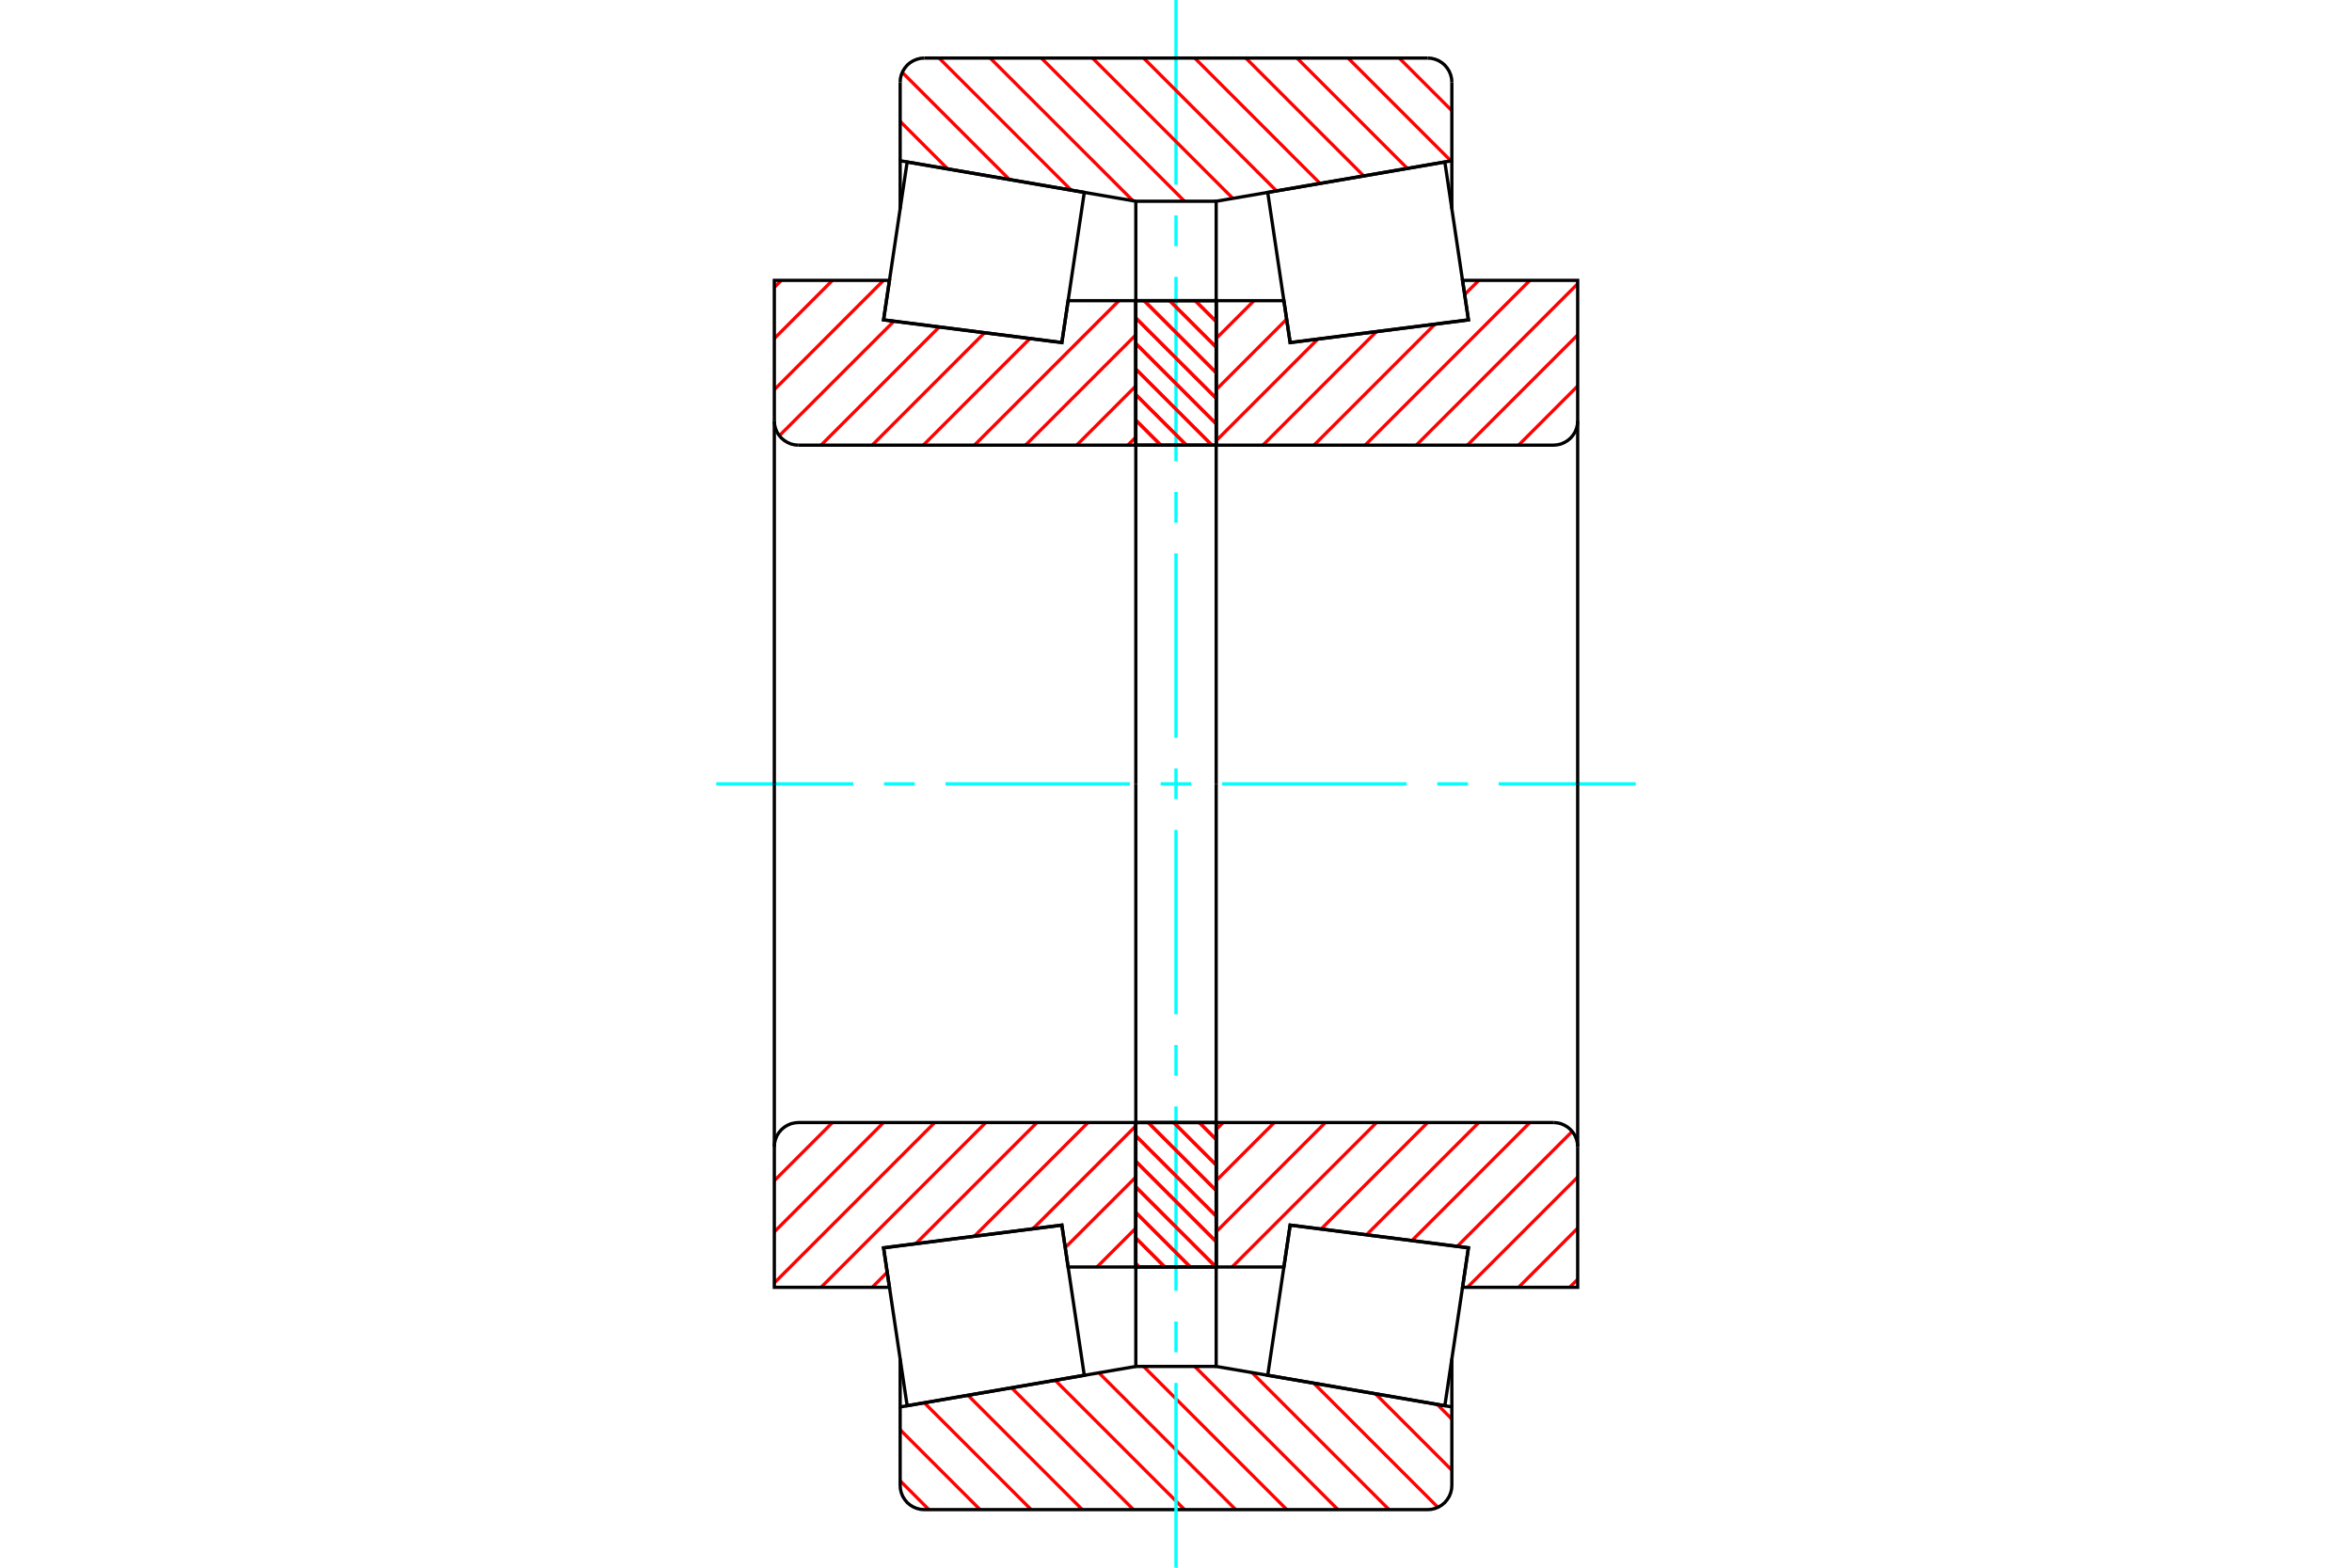<?xml version="1.0" standalone="no"?>
<!DOCTYPE svg PUBLIC "-//W3C//DTD SVG 1.1//EN"
	"http://www.w3.org/Graphics/SVG/1.1/DTD/svg11.dtd">
<svg xmlns="http://www.w3.org/2000/svg" height="100%" width="100%" viewBox="0 0 36000 24000">
	<rect x="-1800" y="-1200" width="39600" height="26400" style="fill:#FFF"/>
	<g style="fill:none; fill-rule:evenodd" transform="matrix(1 0 0 1 0 0)">
		<g style="fill:none; stroke:#000; stroke-width:50; shape-rendering:geometricPrecision">
		</g>
		<g style="fill:none; stroke:#F00; stroke-width:50; shape-rendering:geometricPrecision">
			<line x1="21998" y1="21500" x2="22222" y2="21725"/>
			<line x1="21053" y1="21338" x2="22222" y2="22507"/>
			<line x1="20108" y1="21175" x2="22009" y2="23076"/>
			<line x1="19163" y1="21013" x2="21261" y2="23111"/>
			<line x1="18287" y1="20919" x2="20479" y2="23111"/>
			<line x1="17504" y1="20919" x2="19696" y2="23111"/>
			<line x1="16819" y1="21016" x2="18914" y2="23111"/>
			<line x1="16151" y1="21131" x2="18131" y2="23111"/>
			<line x1="15483" y1="21246" x2="17349" y2="23111"/>
			<line x1="14815" y1="21360" x2="16566" y2="23111"/>
			<line x1="14147" y1="21475" x2="15783" y2="23111"/>
			<line x1="13778" y1="21888" x2="15001" y2="23111"/>
			<line x1="13778" y1="22670" x2="14218" y2="23111"/>
		</g>
		<g style="fill:none; stroke:#000; stroke-width:50; shape-rendering:geometricPrecision">
			<polyline points="18000,20919 17785,20919 17385,20919 17385,19397"/>
			<polyline points="17385,20919 13778,21539 13778,20801"/>
			<polyline points="13778,21539 13778,22741 13782,22799 13796,22855 13818,22909 13849,22958 13886,23003 13930,23040 13980,23071 14034,23093 14090,23107 14148,23111 18000,23111 21852,23111 21910,23107 21966,23093 22020,23071 22070,23040 22114,23003 22151,22958 22182,22909 22204,22855 22218,22799 22222,22741 22222,21539 18615,20919 18615,19397"/>
			<line x1="18615" y1="20919" x2="18000" y2="20919"/>
			<line x1="22222" y1="21539" x2="22222" y2="20801"/>
		</g>
		<g style="fill:none; stroke:#0FF; stroke-width:50; shape-rendering:geometricPrecision">
			<line x1="10963" y1="12000" x2="13061" y2="12000"/>
			<line x1="13531" y1="12000" x2="14002" y2="12000"/>
			<line x1="14472" y1="12000" x2="17294" y2="12000"/>
			<line x1="17765" y1="12000" x2="18235" y2="12000"/>
			<line x1="18706" y1="12000" x2="21528" y2="12000"/>
			<line x1="21998" y1="12000" x2="22469" y2="12000"/>
			<line x1="22939" y1="12000" x2="25037" y2="12000"/>
			<line x1="18000" y1="24000" x2="18000" y2="21172"/>
			<line x1="18000" y1="20702" x2="18000" y2="20231"/>
			<line x1="18000" y1="19761" x2="18000" y2="16939"/>
			<line x1="18000" y1="16469" x2="18000" y2="15998"/>
			<line x1="18000" y1="15528" x2="18000" y2="12706"/>
			<line x1="18000" y1="12235" x2="18000" y2="11765"/>
			<line x1="18000" y1="11294" x2="18000" y2="8472"/>
			<line x1="18000" y1="8002" x2="18000" y2="7531"/>
			<line x1="18000" y1="7061" x2="18000" y2="4239"/>
			<line x1="18000" y1="3769" x2="18000" y2="3298"/>
			<line x1="18000" y1="2828" x2="18000" y2="0"/>
		</g>
		<g style="fill:none; stroke:#F00; stroke-width:50; shape-rendering:geometricPrecision">
			<line x1="21417" y1="889" x2="22222" y2="1694"/>
			<line x1="20634" y1="889" x2="22209" y2="2464"/>
			<line x1="19852" y1="889" x2="21541" y2="2578"/>
			<line x1="19069" y1="889" x2="20873" y2="2693"/>
			<line x1="18287" y1="889" x2="20205" y2="2808"/>
			<line x1="17504" y1="889" x2="19538" y2="2922"/>
			<line x1="16722" y1="889" x2="18870" y2="3037"/>
			<line x1="15939" y1="889" x2="18131" y2="3081"/>
			<line x1="15156" y1="889" x2="17341" y2="3073"/>
			<line x1="14374" y1="889" x2="16396" y2="2911"/>
			<line x1="13810" y1="1108" x2="15451" y2="2749"/>
			<line x1="13778" y1="1858" x2="14507" y2="2587"/>
		</g>
		<g style="fill:none; stroke:#000; stroke-width:50; shape-rendering:geometricPrecision">
			<polyline points="18000,3081 17385,3081 17385,4603"/>
			<polyline points="17385,3081 13778,2461 13778,3199"/>
			<line x1="13778" y1="2461" x2="13778" y2="1259"/>
			<polyline points="14148,889 14090,893 14034,907 13980,929 13930,960 13886,997 13849,1042 13818,1091 13796,1145 13782,1201 13778,1259"/>
			<polyline points="14148,889 18000,889 21852,889"/>
			<polyline points="22222,1259 22218,1201 22204,1145 22182,1091 22151,1042 22114,997 22070,960 22020,929 21966,907 21910,893 21852,889"/>
			<polyline points="22222,1259 22222,2461 18615,3081 18615,4603"/>
			<line x1="18615" y1="3081" x2="18000" y2="3081"/>
			<line x1="22222" y1="2461" x2="22222" y2="3199"/>
		</g>
		<g style="fill:none; stroke:#F00; stroke-width:50; shape-rendering:geometricPrecision">
			<line x1="17385" y1="18802" x2="16790" y2="19397"/>
			<line x1="17385" y1="18020" x2="16304" y2="19100"/>
			<line x1="17385" y1="17237" x2="15811" y2="18811"/>
			<line x1="16654" y1="17185" x2="14914" y2="18925"/>
			<line x1="15872" y1="17185" x2="14018" y2="19039"/>
			<line x1="13580" y1="19477" x2="13350" y2="19708"/>
			<line x1="15089" y1="17185" x2="12567" y2="19708"/>
			<line x1="14307" y1="17185" x2="11852" y2="19640"/>
			<line x1="13524" y1="17185" x2="11852" y2="18858"/>
			<line x1="12742" y1="17185" x2="11852" y2="18075"/>
		</g>
		<g style="fill:none; stroke:#000; stroke-width:50; shape-rendering:geometricPrecision">
			<line x1="17385" y1="12000" x2="17385" y2="17185"/>
			<polyline points="17385,19397 17385,17185 12222,17185 12164,17190 12108,17203 12054,17226 12005,17256 11960,17294 11923,17338 11892,17387 11870,17441 11856,17498 11852,17556 11852,19708 13614,19708 13524,19102 16253,18755 16349,19397 17385,19397"/>
			<line x1="11852" y1="12000" x2="11852" y2="17556"/>
		</g>
		<g style="fill:none; stroke:#F00; stroke-width:50; shape-rendering:geometricPrecision">
			<line x1="17385" y1="6692" x2="17262" y2="6815"/>
			<line x1="17385" y1="5909" x2="16480" y2="6815"/>
			<line x1="17385" y1="5127" x2="15697" y2="6815"/>
			<line x1="17127" y1="4603" x2="14915" y2="6815"/>
			<line x1="15764" y1="5183" x2="14132" y2="6815"/>
			<line x1="15070" y1="5094" x2="13350" y2="6815"/>
			<line x1="14376" y1="5006" x2="12567" y2="6815"/>
			<line x1="13682" y1="4918" x2="11929" y2="6670"/>
			<line x1="13524" y1="4292" x2="11852" y2="5965"/>
			<line x1="12742" y1="4292" x2="11852" y2="5182"/>
			<line x1="11959" y1="4292" x2="11852" y2="4400"/>
		</g>
		<g style="fill:none; stroke:#000; stroke-width:50; shape-rendering:geometricPrecision">
			<line x1="17385" y1="12000" x2="17385" y2="6815"/>
			<polyline points="17385,4603 17385,6815 12222,6815"/>
			<polyline points="11852,6444 11856,6502 11870,6559 11892,6613 11923,6662 11960,6706 12005,6744 12054,6774 12108,6797 12164,6810 12222,6815"/>
			<polyline points="11852,6444 11852,4292 13614,4292 13524,4898 16253,5245 16349,4603 17385,4603"/>
			<line x1="11852" y1="12000" x2="11852" y2="6444"/>
		</g>
		<g style="fill:none; stroke:#F00; stroke-width:50; shape-rendering:geometricPrecision">
			<line x1="18294" y1="4603" x2="18615" y2="4923"/>
			<line x1="17903" y1="4603" x2="18615" y2="5315"/>
			<line x1="17512" y1="4603" x2="18615" y2="5706"/>
			<line x1="17385" y1="4868" x2="18615" y2="6097"/>
			<line x1="17385" y1="5259" x2="18615" y2="6488"/>
			<line x1="17385" y1="5650" x2="18550" y2="6815"/>
			<line x1="17385" y1="6041" x2="18159" y2="6815"/>
			<line x1="17385" y1="6433" x2="17767" y2="6815"/>
			<line x1="18356" y1="17185" x2="18615" y2="17444"/>
			<line x1="17965" y1="17185" x2="18615" y2="17835"/>
			<line x1="17574" y1="17185" x2="18615" y2="18226"/>
			<line x1="17385" y1="17388" x2="18615" y2="18618"/>
			<line x1="17385" y1="17779" x2="18615" y2="19009"/>
			<line x1="17385" y1="18171" x2="18612" y2="19397"/>
			<line x1="17385" y1="18562" x2="18220" y2="19397"/>
			<line x1="17385" y1="18953" x2="17829" y2="19397"/>
			<line x1="17385" y1="19344" x2="17438" y2="19397"/>
		</g>
		<g style="fill:none; stroke:#000; stroke-width:50; shape-rendering:geometricPrecision">
			<polyline points="18615,17185 18615,19397 17385,19397 17385,17185 18615,17185"/>
			<polyline points="18615,6815 17385,6815 17385,4603 18615,4603 18615,6815"/>
		</g>
		<g style="fill:none; stroke:#F00; stroke-width:50; shape-rendering:geometricPrecision">
			<line x1="18294" y1="4603" x2="18615" y2="4923"/>
			<line x1="17903" y1="4603" x2="18615" y2="5315"/>
			<line x1="17512" y1="4603" x2="18615" y2="5706"/>
			<line x1="17385" y1="4868" x2="18615" y2="6097"/>
			<line x1="17385" y1="5259" x2="18615" y2="6488"/>
			<line x1="17385" y1="5650" x2="18550" y2="6815"/>
			<line x1="17385" y1="6041" x2="18159" y2="6815"/>
			<line x1="17385" y1="6433" x2="17767" y2="6815"/>
			<line x1="18356" y1="17185" x2="18615" y2="17444"/>
			<line x1="17965" y1="17185" x2="18615" y2="17835"/>
			<line x1="17574" y1="17185" x2="18615" y2="18226"/>
			<line x1="17385" y1="17388" x2="18615" y2="18618"/>
			<line x1="17385" y1="17779" x2="18615" y2="19009"/>
			<line x1="17385" y1="18171" x2="18612" y2="19397"/>
			<line x1="17385" y1="18562" x2="18220" y2="19397"/>
			<line x1="17385" y1="18953" x2="17829" y2="19397"/>
			<line x1="17385" y1="19344" x2="17438" y2="19397"/>
		</g>
		<g style="fill:none; stroke:#000; stroke-width:50; shape-rendering:geometricPrecision">
			<polyline points="17385,6815 17385,4603 18615,4603 18615,6815 17385,6815"/>
			<polyline points="17385,17185 18615,17185 18615,19397 17385,19397 17385,17185"/>
		</g>
		<g style="fill:none; stroke:#F00; stroke-width:50; shape-rendering:geometricPrecision">
			<line x1="24148" y1="19585" x2="24025" y2="19708"/>
			<line x1="24148" y1="18802" x2="23243" y2="19708"/>
			<line x1="24148" y1="18020" x2="22460" y2="19708"/>
			<line x1="24064" y1="17321" x2="22305" y2="19080"/>
			<line x1="23417" y1="17185" x2="21611" y2="18992"/>
			<line x1="22635" y1="17185" x2="20916" y2="18904"/>
			<line x1="21852" y1="17185" x2="20222" y2="18815"/>
			<line x1="19653" y1="19384" x2="19640" y2="19397"/>
			<line x1="21070" y1="17185" x2="18858" y2="19397"/>
			<line x1="20287" y1="17185" x2="18615" y2="18858"/>
			<line x1="19505" y1="17185" x2="18615" y2="18075"/>
			<line x1="18722" y1="17185" x2="18615" y2="17293"/>
		</g>
		<g style="fill:none; stroke:#000; stroke-width:50; shape-rendering:geometricPrecision">
			<line x1="18615" y1="12000" x2="18615" y2="17185"/>
			<polyline points="18615,19397 18615,17185 23778,17185"/>
			<polyline points="24148,17556 24144,17498 24130,17441 24108,17387 24077,17338 24040,17294 23995,17256 23946,17226 23892,17203 23836,17190 23778,17185"/>
			<polyline points="24148,17556 24148,19708 22386,19708 22476,19102 19747,18755 19651,19397 18615,19397"/>
			<line x1="24148" y1="12000" x2="24148" y2="17556"/>
		</g>
		<g style="fill:none; stroke:#F00; stroke-width:50; shape-rendering:geometricPrecision">
			<line x1="24148" y1="5909" x2="23243" y2="6815"/>
			<line x1="24148" y1="5127" x2="22460" y2="6815"/>
			<line x1="24148" y1="4344" x2="21678" y2="6815"/>
			<line x1="23417" y1="4292" x2="20895" y2="6815"/>
			<line x1="22635" y1="4292" x2="22418" y2="4509"/>
			<line x1="21964" y1="4963" x2="20112" y2="6815"/>
			<line x1="21068" y1="5077" x2="19330" y2="6815"/>
			<line x1="20171" y1="5191" x2="18615" y2="6747"/>
			<line x1="19694" y1="4886" x2="18615" y2="5965"/>
			<line x1="19194" y1="4603" x2="18615" y2="5182"/>
		</g>
		<g style="fill:none; stroke:#000; stroke-width:50; shape-rendering:geometricPrecision">
			<line x1="18615" y1="12000" x2="18615" y2="6815"/>
			<polyline points="18615,4603 18615,6815 23778,6815 23836,6810 23892,6797 23946,6774 23995,6744 24040,6706 24077,6662 24108,6613 24130,6559 24144,6502 24148,6444 24148,4292 22386,4292 22476,4898 19747,5245 19651,4603 18615,4603"/>
			<line x1="24148" y1="12000" x2="24148" y2="6444"/>
			<polyline points="14619,18964 13524,19104 13885,21520 16596,21054 16253,18756 14619,18964"/>
			<polyline points="14619,5036 13524,4896 13885,2480 16596,2946 16253,5244 14619,5036"/>
			<polyline points="21381,18964 22476,19104 22115,21520 19404,21054 19747,18756 21381,18964"/>
			<polyline points="21381,5036 22476,4896 22115,2480 19404,2946 19747,5244 21381,5036"/>
		</g>
	</g>
</svg>
